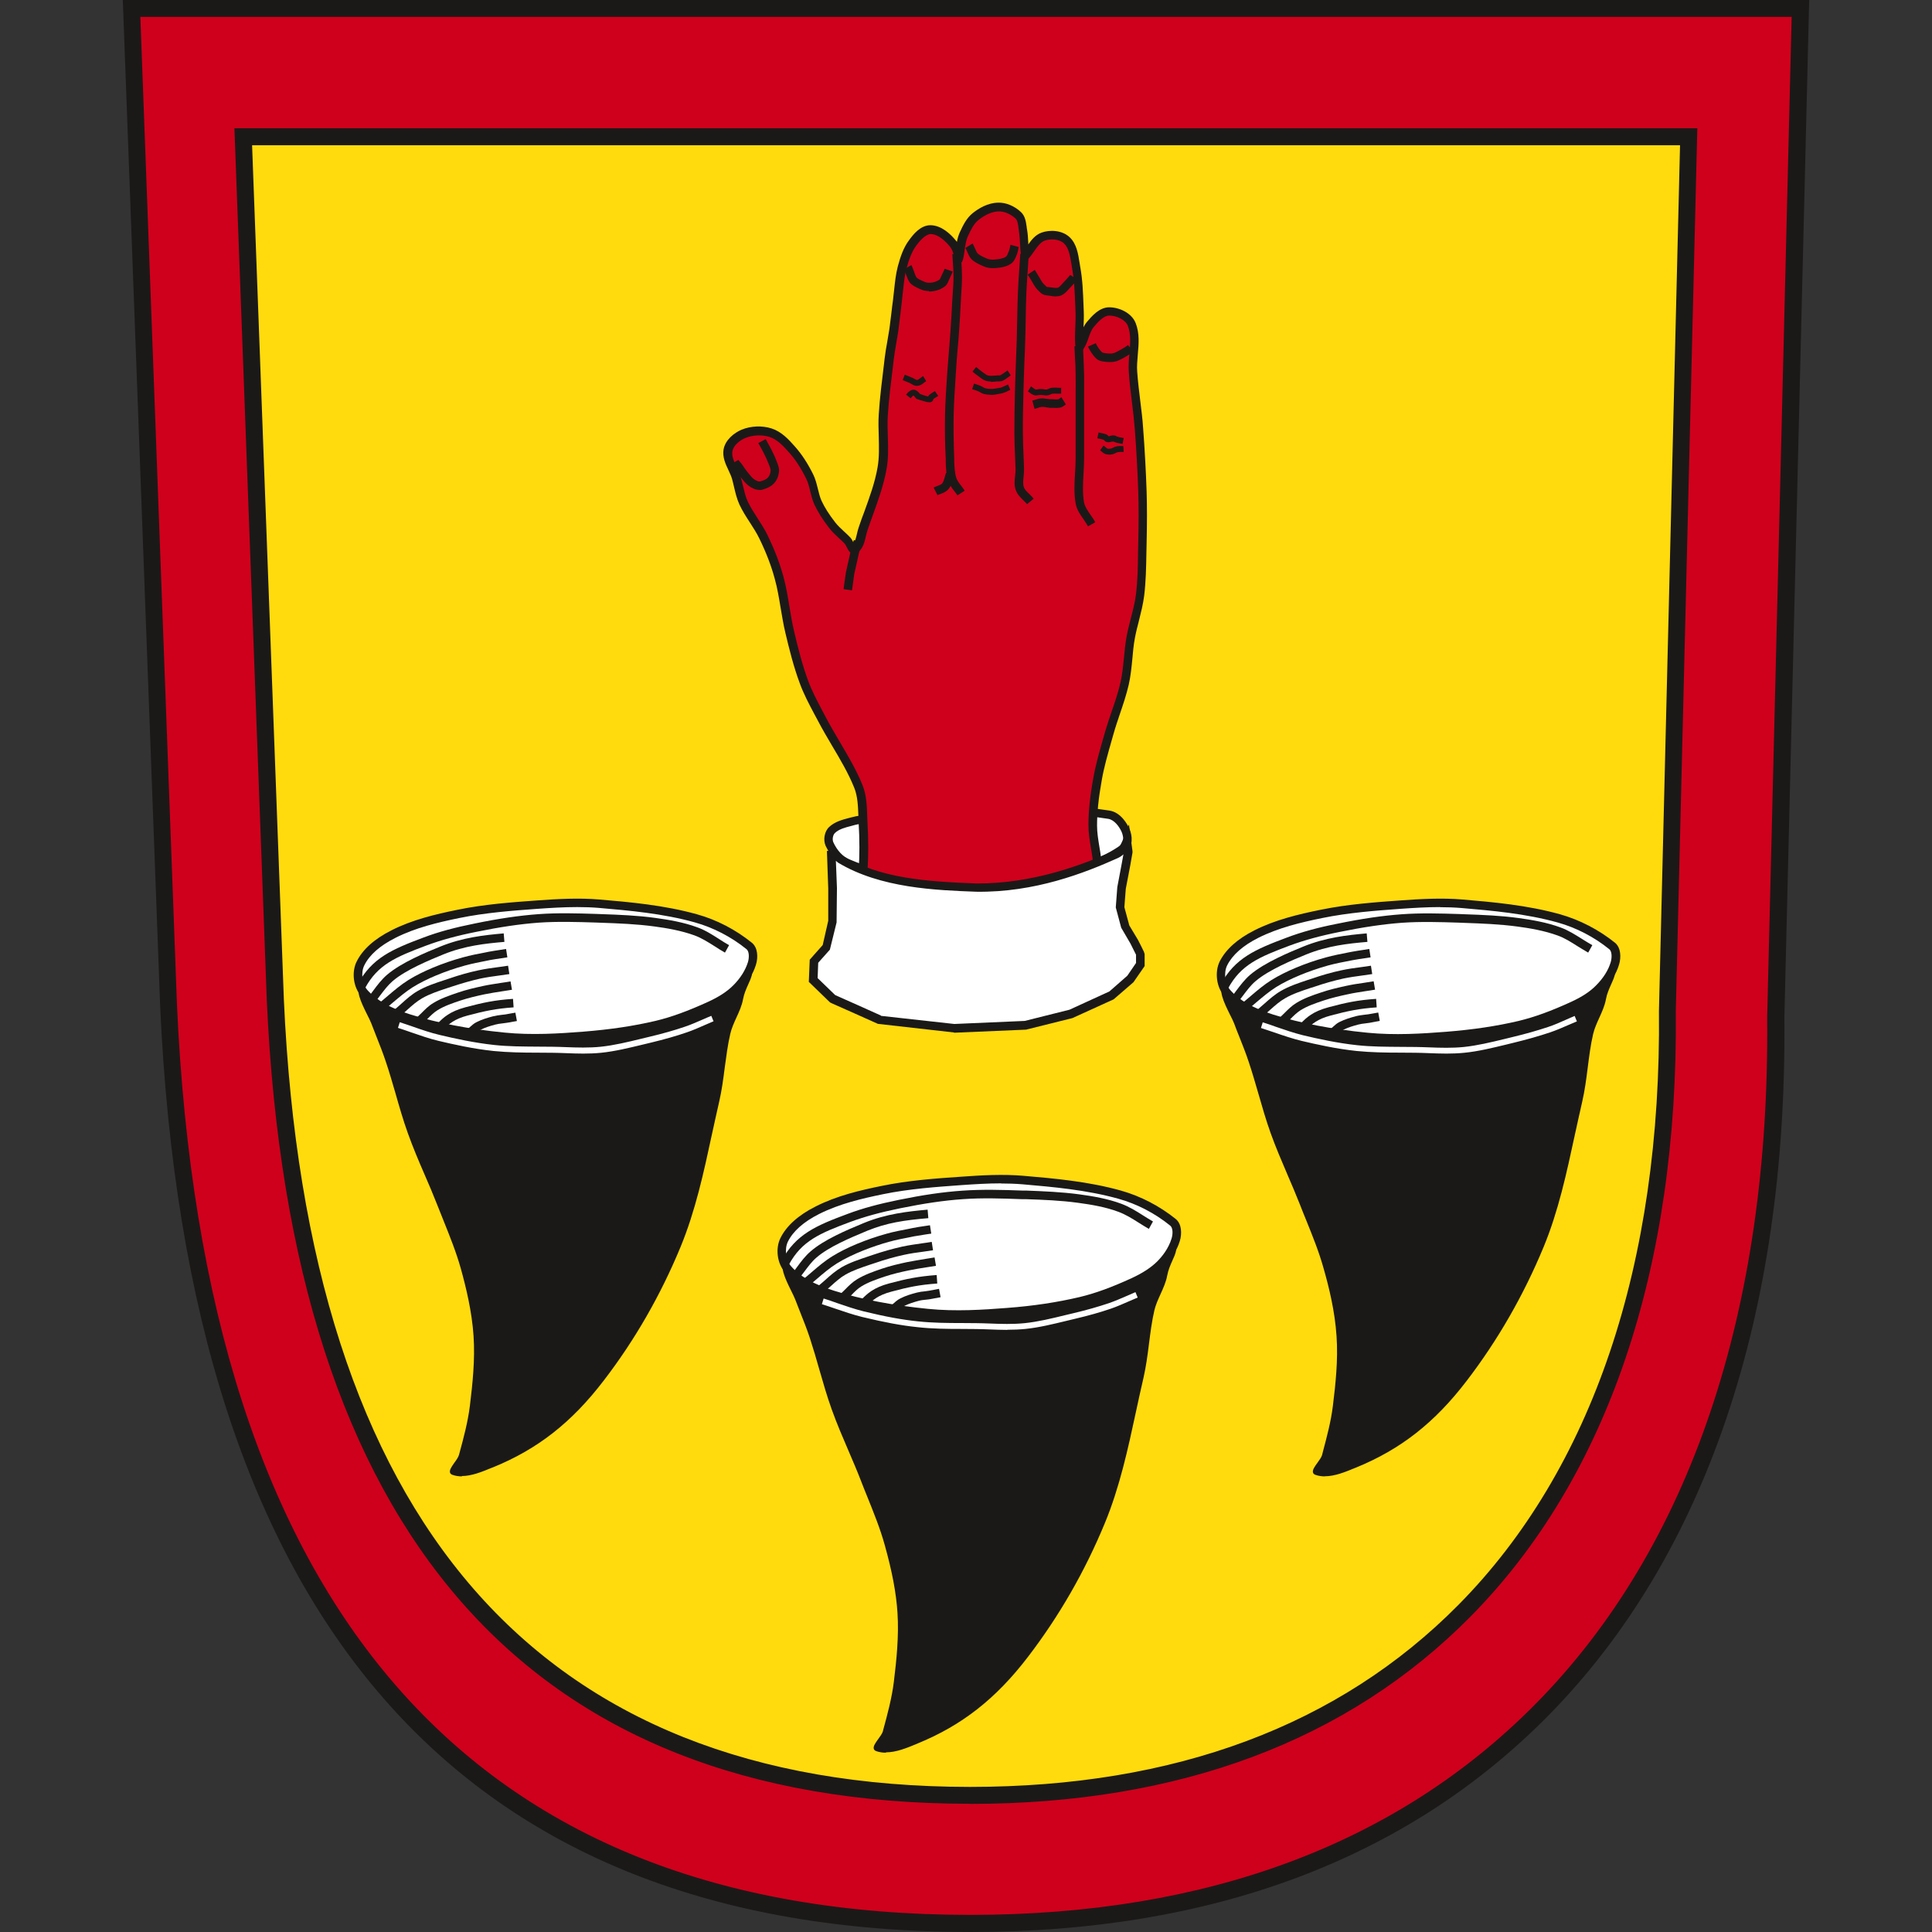 <svg xmlns="http://www.w3.org/2000/svg" version="1.1" xmlns:xlink="http://www.w3.org/1999/xlink" width="118" height="118"><rect width="100%" height="100%" fill="#333333" stroke="none"/><svg viewBox="0 0 118 118" fill="none" xmlns="http://www.w3.org/2000/svg"><g transform="translate(7.5, 0)">
<g id="SvgjsG1146" clip-path="url(#clip0_4108_204)">
<path id="SvgjsPath1145" fill-rule="evenodd" clip-rule="evenodd" d="M5.113 5.771H97.887L96.513 61.857C96.815 92.378 81.036 112.236 51.723 112.222C22.409 112.207 8.608 93.445 7.163 61.165L5.113 5.771Z" fill="#FFDB0D"></path>
<path id="SvgjsPath1144" d="M51.759 112.747H51.73C23.352 112.733 8.184 95.39 6.652 61.201L4.574 5.252H98.419L98.404 5.786L97.031 61.871C97.196 78.407 92.637 91.852 83.856 100.736C75.981 108.705 65.179 112.74 51.759 112.74V112.747ZM5.653 6.29L7.688 61.151C9.191 94.684 24.006 111.688 51.73 111.702H51.759C64.898 111.702 75.448 107.768 83.122 100.001C91.709 91.319 96.161 78.126 95.995 61.857L97.355 6.283H5.653V6.29Z" fill="#E30016"></path>
<path id="SvgjsPath1143" fill-rule="evenodd" clip-rule="evenodd" d="M7.357 8.351H95.643L94.341 61.727C94.629 90.771 79.612 109.663 51.723 109.656C23.833 109.642 10.694 91.787 9.32 61.078L7.357 8.351ZM0.539 0.519H102.468L100.965 62.145C101.295 95.685 83.956 117.495 51.759 117.481C19.554 117.467 4.394 96.86 2.805 61.388L0.539 0.519Z" fill="#CF001B"></path>
<path id="SvgjsPath1142" d="M51.788 118H51.752C20.604 117.986 3.963 98.949 2.28 61.41L0 0H103L102.986 0.533L101.483 62.16C101.662 80.317 96.664 95.08 87.02 104.829C78.376 113.569 66.523 118 51.795 118H51.788ZM1.072 1.038L3.308 61.367C4.962 98.243 21.259 116.948 51.745 116.955H51.781C66.229 116.955 77.829 112.625 86.272 104.087C95.715 94.54 100.612 80.036 100.433 62.138L101.928 1.03H1.072V1.038ZM51.745 110.168H51.716C24.696 110.153 10.255 93.639 8.795 61.093L6.818 7.832H96.168L96.153 8.365L94.852 61.742C95.01 77.485 90.673 90.281 82.309 98.74C74.808 106.328 64.524 110.175 51.745 110.175V110.168ZM7.897 8.87L9.838 61.057C11.269 92.947 25.358 109.123 51.723 109.138H51.752C64.251 109.138 74.283 105.398 81.583 98.013C89.746 89.755 93.982 77.211 93.823 61.734L95.111 8.87H7.897Z" fill="#1B1918"></path>
<path id="SvgjsPath1141" fill-rule="evenodd" clip-rule="evenodd" d="M45.891 49.99C45.481 50.047 45.049 50.033 44.646 50.141C44.186 50.264 43.668 50.357 43.323 50.689C43.115 50.89 43.043 51.287 43.165 51.546C43.388 52.029 43.769 52.511 44.258 52.713C46.869 53.823 49.558 54.039 52.284 54.197C53.83 54.284 58.958 53.455 61.159 51.784C61.446 51.56 61.389 51.02 61.238 50.689C61.044 50.271 60.684 49.824 60.224 49.752C57.397 49.312 54.521 49.154 51.658 49.204C49.724 49.233 47.818 49.73 45.891 49.983V49.99Z" fill="white"></path>
<path id="SvgjsPath1140" d="M52.514 54.465C52.42 54.465 52.334 54.465 52.262 54.465C49.479 54.306 46.768 54.075 44.15 52.959C43.661 52.75 43.215 52.274 42.928 51.662C42.762 51.294 42.855 50.775 43.143 50.509C43.488 50.185 43.956 50.062 44.373 49.954L44.574 49.904C44.855 49.824 45.142 49.803 45.423 49.781C45.567 49.767 45.711 49.76 45.855 49.738C46.502 49.651 47.142 49.536 47.789 49.428C49.048 49.205 50.349 48.981 51.651 48.96C54.693 48.909 57.584 49.097 60.26 49.507C60.971 49.615 61.36 50.365 61.468 50.588C61.684 51.049 61.698 51.698 61.317 52C59.188 53.621 54.362 54.479 52.521 54.479L52.514 54.465ZM45.919 50.242C45.768 50.264 45.61 50.278 45.459 50.285C45.193 50.307 44.948 50.322 44.711 50.386L44.502 50.444C44.129 50.538 43.74 50.639 43.496 50.876C43.366 50.999 43.323 51.273 43.395 51.438C43.625 51.943 43.977 52.317 44.351 52.476C46.89 53.557 49.45 53.78 52.291 53.938C53.83 54.025 58.857 53.204 61 51.575C61.151 51.46 61.123 51.071 61 50.797C60.849 50.466 60.547 50.069 60.188 50.012C57.541 49.601 54.679 49.414 51.665 49.471C50.4 49.493 49.127 49.716 47.89 49.932C47.235 50.048 46.588 50.163 45.934 50.249L45.919 50.242Z" fill="#1B1918"></path>
<path id="SvgjsPath1139" fill-rule="evenodd" clip-rule="evenodd" d="M45.2 53.175C45.265 52.188 45.258 51.193 45.2 50.206C45.164 49.471 45.186 48.708 44.912 48.03C44.33 46.575 43.395 45.285 42.669 43.894C42.28 43.16 41.87 42.425 41.583 41.646C41.216 40.652 40.957 39.629 40.712 38.599C40.453 37.496 40.36 36.358 40.058 35.263C39.828 34.412 39.497 33.591 39.116 32.798C38.77 32.063 38.224 31.437 37.886 30.694C37.67 30.212 37.605 29.678 37.455 29.174C37.289 28.619 36.85 28.079 36.944 27.503C37.016 27.049 37.462 26.667 37.886 26.487C38.404 26.27 39.022 26.242 39.554 26.415C40.079 26.58 40.489 27.02 40.856 27.43C41.295 27.928 41.654 28.497 41.942 29.095C42.187 29.599 42.215 30.183 42.446 30.687C42.676 31.177 42.985 31.638 43.316 32.063C43.589 32.416 43.956 32.683 44.258 33.007C44.416 33.173 44.517 33.656 44.689 33.512C45.042 33.238 45.056 32.705 45.193 32.28C45.61 31.055 46.128 29.851 46.351 28.583C46.538 27.51 46.351 26.407 46.422 25.319C46.495 24.181 46.645 23.043 46.782 21.911C46.861 21.306 46.983 20.701 47.07 20.096C47.149 19.519 47.206 18.936 47.285 18.352C47.379 17.675 47.401 16.983 47.573 16.32C47.717 15.787 47.89 15.239 48.228 14.8C48.501 14.439 48.868 13.993 49.314 14C49.853 14.014 50.349 14.447 50.687 14.872C50.903 15.138 51.011 15.499 50.975 15.888C51.14 15.513 51.104 14.8 51.334 14.288C51.514 13.892 51.716 13.467 52.054 13.2C52.442 12.89 52.931 12.638 53.427 12.624C53.873 12.609 54.341 12.825 54.657 13.135C54.894 13.359 54.887 13.755 54.945 14.072C55.031 14.576 54.995 15.124 55.089 15.592C55.455 15.203 55.678 14.62 56.175 14.432C56.635 14.267 57.268 14.317 57.62 14.648C58.052 15.045 58.095 15.736 58.195 16.313C58.361 17.199 58.375 18.1 58.411 18.993C58.447 19.721 58.318 20.607 58.411 21.169C58.699 20.766 58.742 20.182 59.066 19.793C59.368 19.433 59.756 18.993 60.224 18.993C60.756 18.993 61.403 19.296 61.597 19.793C61.95 20.694 61.597 21.724 61.669 22.689C61.748 23.828 61.942 24.959 62.029 26.098C62.129 27.402 62.201 28.706 62.244 30.01C62.273 31.026 62.266 32.042 62.244 33.058C62.216 34.146 62.237 35.241 62.1 36.322C61.993 37.208 61.676 38.058 61.525 38.93C61.367 39.845 61.367 40.782 61.166 41.682C60.935 42.72 60.518 43.7 60.224 44.723C59.957 45.66 59.67 46.596 59.504 47.555C59.339 48.491 59.217 49.435 59.217 50.379C59.217 51.258 59.49 52.116 59.504 52.987C59.519 53.694 59.361 54.392 59.289 55.091C59.289 55.091 57.261 55.819 56.757 55.891C56.254 55.963 53.212 56.035 53.212 56.035C53.212 56.035 53.859 56.619 50.824 55.963C47.782 55.315 46.264 55.163 46.264 55.163C45.804 54.947 45.128 54.954 44.891 54.508C44.668 54.097 45.15 53.6 45.178 53.132L45.2 53.175Z" fill="#CF001B"></path>
<path id="SvgjsPath1138" d="M52.895 56.568C52.507 56.568 51.867 56.481 50.795 56.251C47.811 55.61 46.279 55.458 46.264 55.458L46.178 55.437C46.049 55.372 45.883 55.336 45.718 55.285C45.337 55.185 44.898 55.069 44.682 54.673C44.488 54.313 44.646 53.953 44.783 53.628C44.855 53.455 44.927 53.297 44.941 53.153C45.006 52.259 45.006 51.294 44.941 50.213L44.927 49.824C44.905 49.24 44.884 48.635 44.675 48.116C44.316 47.223 43.812 46.373 43.323 45.551C43.028 45.047 42.719 44.528 42.446 44.002L42.23 43.599C41.913 43.001 41.583 42.381 41.345 41.725C40.964 40.702 40.705 39.643 40.468 38.649C40.346 38.144 40.267 37.633 40.18 37.136C40.08 36.538 39.979 35.911 39.813 35.327C39.605 34.556 39.303 33.764 38.886 32.906C38.72 32.56 38.512 32.243 38.296 31.904C38.066 31.552 37.836 31.191 37.656 30.802C37.505 30.463 37.419 30.11 37.34 29.772C37.296 29.592 37.26 29.419 37.21 29.246C37.16 29.08 37.081 28.907 36.994 28.72C36.807 28.323 36.62 27.92 36.692 27.459C36.793 26.861 37.347 26.436 37.785 26.248C38.354 26.011 39.044 25.982 39.627 26.169C40.209 26.357 40.648 26.81 41.043 27.264C41.468 27.74 41.834 28.302 42.172 28.986C42.309 29.267 42.381 29.57 42.453 29.858C42.518 30.118 42.575 30.363 42.676 30.586C42.87 31.004 43.136 31.422 43.517 31.912C43.668 32.106 43.855 32.279 44.049 32.459C44.186 32.582 44.316 32.704 44.438 32.834C44.517 32.92 44.574 33.036 44.632 33.151C44.632 33.158 44.639 33.173 44.646 33.18C44.74 33.029 44.79 32.82 44.84 32.603C44.869 32.467 44.905 32.337 44.948 32.207C45.056 31.883 45.171 31.559 45.294 31.242C45.61 30.37 45.941 29.462 46.099 28.547C46.207 27.934 46.185 27.315 46.171 26.659C46.157 26.22 46.142 25.759 46.171 25.312C46.236 24.274 46.372 23.222 46.495 22.206L46.531 21.889C46.574 21.543 46.631 21.19 46.696 20.845C46.739 20.585 46.782 20.326 46.825 20.066C46.869 19.735 46.912 19.403 46.948 19.079C46.977 18.827 47.005 18.582 47.041 18.33C47.07 18.114 47.092 17.905 47.113 17.689C47.163 17.22 47.214 16.738 47.336 16.269C47.487 15.714 47.667 15.138 48.034 14.655C48.271 14.331 48.71 13.755 49.335 13.755C50.004 13.769 50.558 14.288 50.903 14.72C50.917 14.735 50.932 14.756 50.946 14.771C50.982 14.569 51.04 14.374 51.119 14.194C51.328 13.74 51.543 13.308 51.917 13.012C52.27 12.731 52.823 12.393 53.449 12.378C53.931 12.357 54.477 12.587 54.866 12.962C55.117 13.207 55.161 13.546 55.204 13.848C55.211 13.913 55.218 13.978 55.233 14.043C55.276 14.302 55.29 14.576 55.304 14.835C55.304 14.864 55.304 14.9 55.304 14.929C55.506 14.641 55.743 14.345 56.11 14.209C56.621 14.021 57.368 14.057 57.822 14.482C58.253 14.879 58.347 15.491 58.433 16.031L58.476 16.298C58.62 17.076 58.649 17.869 58.677 18.633L58.692 19.014C58.706 19.324 58.692 19.663 58.677 19.987C58.735 19.872 58.8 19.764 58.886 19.663C59.166 19.331 59.634 18.769 60.245 18.769C60.856 18.769 61.619 19.108 61.863 19.735C62.108 20.355 62.05 21.017 61.993 21.651C61.964 22.019 61.928 22.372 61.957 22.711C62 23.302 62.072 23.907 62.144 24.49C62.209 25.031 62.281 25.571 62.316 26.119C62.417 27.445 62.489 28.763 62.532 30.046C62.561 30.939 62.561 31.912 62.532 33.108L62.518 33.785C62.503 34.642 62.489 35.522 62.381 36.393C62.316 36.905 62.187 37.409 62.065 37.899C61.971 38.267 61.87 38.649 61.806 39.023C61.734 39.412 61.698 39.823 61.662 40.219C61.612 40.738 61.561 41.271 61.446 41.79C61.302 42.417 61.094 43.037 60.892 43.627C60.756 44.031 60.619 44.434 60.504 44.845L60.375 45.299C60.159 46.063 59.929 46.855 59.792 47.648C59.598 48.729 59.504 49.608 59.504 50.429C59.504 50.854 59.576 51.279 59.648 51.726C59.72 52.151 59.792 52.591 59.799 53.037C59.806 53.52 59.742 54.003 59.67 54.464C59.634 54.702 59.605 54.932 59.576 55.17L59.562 55.336L59.411 55.394C59.202 55.466 57.347 56.129 56.829 56.208C56.398 56.265 54.298 56.33 53.528 56.345C53.463 56.474 53.348 56.582 52.902 56.582L52.895 56.568ZM46.358 54.947C46.631 54.976 48.127 55.149 50.903 55.747C51.996 55.984 52.557 56.042 52.845 56.049L52.615 55.826L53.233 55.812C54.283 55.79 56.362 55.725 56.75 55.667C57.11 55.617 58.433 55.163 59.08 54.932C59.102 54.745 59.13 54.558 59.152 54.37C59.217 53.902 59.282 53.47 59.274 53.023C59.274 52.612 59.202 52.216 59.13 51.791C59.059 51.344 58.98 50.883 58.98 50.407C58.98 49.557 59.073 48.642 59.274 47.533C59.418 46.718 59.648 45.911 59.871 45.133L60.001 44.679C60.123 44.261 60.26 43.851 60.403 43.44C60.605 42.856 60.806 42.258 60.943 41.653C61.051 41.163 61.101 40.645 61.151 40.147C61.187 39.744 61.23 39.326 61.302 38.915C61.374 38.519 61.475 38.13 61.569 37.755C61.698 37.265 61.82 36.797 61.878 36.321C61.986 35.478 62 34.606 62.007 33.771L62.022 33.086C62.05 31.904 62.05 30.939 62.022 30.053C61.978 28.777 61.907 27.466 61.806 26.148C61.763 25.614 61.698 25.074 61.633 24.541C61.561 23.95 61.482 23.337 61.446 22.732C61.417 22.35 61.446 21.968 61.482 21.594C61.532 20.989 61.583 20.419 61.389 19.908C61.238 19.519 60.684 19.274 60.252 19.274C59.914 19.274 59.576 19.641 59.296 19.98C59.152 20.153 59.073 20.383 58.987 20.628C58.9 20.873 58.814 21.118 58.656 21.342L58.296 21.853L58.196 21.241C58.138 20.895 58.16 20.455 58.174 19.987C58.188 19.663 58.203 19.331 58.188 19.029L58.174 18.647C58.145 17.898 58.116 17.119 57.98 16.384L57.937 16.111C57.858 15.635 57.778 15.138 57.484 14.864C57.196 14.59 56.657 14.569 56.304 14.698C56.052 14.792 55.865 15.059 55.671 15.332C55.556 15.491 55.448 15.657 55.319 15.794L54.974 16.168L54.88 15.671C54.83 15.419 54.815 15.138 54.801 14.871C54.787 14.626 54.772 14.374 54.736 14.144C54.722 14.072 54.715 13.999 54.708 13.928C54.679 13.697 54.65 13.466 54.528 13.351C54.233 13.07 53.823 12.897 53.485 12.912C53.111 12.919 52.672 13.106 52.262 13.438C51.975 13.661 51.795 14.036 51.615 14.432C51.5 14.677 51.457 14.987 51.414 15.289C51.378 15.563 51.342 15.822 51.248 16.024L50.752 15.895C50.781 15.585 50.695 15.282 50.522 15.066C50.292 14.785 49.839 14.302 49.343 14.295C49.005 14.309 48.638 14.756 48.472 14.987C48.163 15.397 47.998 15.916 47.861 16.421C47.746 16.853 47.703 17.292 47.653 17.761C47.631 17.977 47.609 18.2 47.581 18.416C47.552 18.661 47.523 18.906 47.494 19.159C47.451 19.49 47.415 19.829 47.372 20.16C47.336 20.427 47.286 20.686 47.242 20.953C47.185 21.291 47.127 21.63 47.084 21.968L47.048 22.285C46.926 23.294 46.789 24.339 46.725 25.362C46.696 25.787 46.71 26.234 46.725 26.666C46.746 27.322 46.768 27.992 46.646 28.655C46.473 29.613 46.142 30.543 45.819 31.436C45.703 31.753 45.588 32.07 45.481 32.395C45.445 32.502 45.416 32.618 45.387 32.74C45.308 33.093 45.215 33.497 44.884 33.749C44.797 33.814 44.69 33.843 44.589 33.821C44.395 33.778 44.301 33.59 44.208 33.403C44.172 33.338 44.129 33.245 44.1 33.216C43.985 33.093 43.862 32.978 43.733 32.863C43.532 32.675 43.323 32.481 43.143 32.25C42.74 31.724 42.453 31.27 42.244 30.824C42.122 30.557 42.05 30.269 41.985 30.002C41.921 29.729 41.856 29.469 41.741 29.239C41.424 28.597 41.086 28.071 40.691 27.632C40.339 27.235 39.957 26.832 39.504 26.688C39.03 26.537 38.476 26.565 38.016 26.753C37.678 26.897 37.289 27.207 37.232 27.567C37.181 27.87 37.332 28.187 37.491 28.525C37.577 28.72 37.67 28.914 37.735 29.123C37.793 29.311 37.836 29.491 37.879 29.678C37.958 30.009 38.03 30.319 38.159 30.608C38.325 30.968 38.541 31.299 38.764 31.645C38.979 31.984 39.209 32.33 39.389 32.704C39.813 33.59 40.13 34.412 40.346 35.212C40.518 35.824 40.619 36.465 40.72 37.078C40.799 37.568 40.885 38.072 41 38.555C41.23 39.535 41.489 40.572 41.856 41.574C42.086 42.194 42.403 42.799 42.712 43.382L42.928 43.793C43.194 44.305 43.503 44.816 43.791 45.313C44.287 46.157 44.804 47.021 45.178 47.951C45.423 48.556 45.445 49.204 45.466 49.831L45.481 50.206C45.545 51.308 45.545 52.288 45.481 53.21C45.466 53.441 45.373 53.65 45.286 53.859C45.164 54.14 45.092 54.32 45.164 54.45C45.272 54.651 45.567 54.731 45.876 54.81C46.049 54.853 46.221 54.904 46.387 54.976L46.358 54.947Z" fill="#1B1918"></path>
<path id="SvgjsPath1137" d="M44.538 36.055L44.02 35.983L44.164 34.967L44.459 33.648L44.646 32.985L45.142 33.122L44.963 33.771L44.675 35.06L44.538 36.055Z" fill="#1B1918"></path>
<path id="SvgjsPath1136" d="M50.989 30.269C50.932 30.183 50.867 30.104 50.803 30.017C50.651 29.823 50.5 29.628 50.414 29.376C50.292 29.001 50.278 28.619 50.263 28.252V28.036C50.213 27.121 50.206 26.213 50.22 25.348C50.234 24.555 50.292 23.748 50.342 22.97L50.371 22.552C50.4 22.127 50.436 21.702 50.472 21.277C50.5 20.931 50.529 20.578 50.551 20.232C50.594 19.62 50.63 19.008 50.659 18.395L50.687 17.984C50.709 17.617 50.738 17.257 50.738 16.889C50.738 16.579 50.716 16.277 50.695 15.974C50.687 15.823 50.673 15.679 50.666 15.527L51.184 15.498C51.191 15.643 51.205 15.787 51.212 15.931C51.234 16.248 51.255 16.565 51.255 16.882C51.255 17.257 51.234 17.631 51.205 18.006L51.184 18.409C51.155 19.029 51.119 19.642 51.076 20.254C51.054 20.607 51.025 20.953 50.989 21.306C50.953 21.724 50.917 22.149 50.896 22.567L50.867 22.985C50.817 23.756 50.767 24.555 50.745 25.341C50.73 26.198 50.745 27.092 50.781 28V28.216C50.803 28.562 50.81 28.893 50.91 29.196C50.968 29.361 51.083 29.513 51.212 29.678C51.284 29.772 51.356 29.866 51.421 29.967L50.989 30.248V30.269Z" fill="#1B1918"></path>
<path id="SvgjsPath1135" d="M55.233 30.795C55.168 30.716 55.089 30.644 55.01 30.565C54.83 30.392 54.628 30.19 54.535 29.916C54.434 29.628 54.47 29.333 54.499 29.066C54.513 28.936 54.528 28.814 54.528 28.684C54.52 28.374 54.506 28.064 54.492 27.747C54.477 27.322 54.456 26.897 54.456 26.472C54.456 25.6 54.47 24.728 54.492 23.864C54.506 23.28 54.528 22.697 54.549 22.113C54.564 21.659 54.585 21.205 54.6 20.751C54.614 20.326 54.621 19.908 54.628 19.483C54.636 18.928 54.65 18.373 54.672 17.819C54.693 17.307 54.729 16.796 54.765 16.284L54.815 15.498L55.333 15.527L55.283 16.32C55.247 16.824 55.211 17.336 55.189 17.84C55.168 18.388 55.153 18.943 55.146 19.49C55.139 19.915 55.132 20.34 55.117 20.766C55.103 21.22 55.089 21.673 55.067 22.127C55.045 22.711 55.024 23.287 55.01 23.871C54.988 24.736 54.966 25.6 54.974 26.465C54.974 26.883 54.995 27.301 55.01 27.719C55.024 28.036 55.038 28.346 55.045 28.663C55.045 28.807 55.031 28.958 55.017 29.109C54.995 29.34 54.966 29.556 55.031 29.743C55.081 29.902 55.225 30.039 55.376 30.183C55.47 30.269 55.556 30.363 55.635 30.457L55.233 30.788V30.795Z" fill="#1B1918"></path>
<path id="SvgjsPath1134" d="M58.943 32.128C58.864 31.991 58.771 31.861 58.684 31.724C58.476 31.429 58.26 31.126 58.196 30.744C58.088 30.125 58.123 29.498 58.16 28.9C58.174 28.605 58.196 28.309 58.196 28.021V24.08C58.196 23.676 58.203 23.28 58.196 22.884C58.196 22.509 58.174 22.134 58.152 21.759L58.123 21.147L58.641 21.125L58.67 21.738C58.684 22.113 58.706 22.494 58.713 22.876C58.72 23.28 58.713 23.683 58.713 24.094V28.035C58.713 28.338 58.692 28.64 58.677 28.943C58.641 29.541 58.613 30.11 58.706 30.672C58.756 30.939 58.929 31.191 59.109 31.451C59.209 31.595 59.317 31.746 59.397 31.897L58.943 32.15V32.128Z" fill="#1B1918"></path>
<path id="SvgjsPath1133" d="M49.235 17.775C49.055 17.775 48.897 17.746 48.76 17.681L48.688 17.653C48.48 17.559 48.192 17.429 48.055 17.242C47.969 17.119 47.897 16.932 47.825 16.73C47.782 16.615 47.746 16.507 47.71 16.442L48.163 16.19C48.206 16.269 48.264 16.406 48.314 16.557C48.357 16.687 48.429 16.882 48.472 16.939C48.537 17.026 48.782 17.134 48.904 17.184L48.983 17.22C49.091 17.271 49.249 17.285 49.436 17.256C49.601 17.227 49.767 17.163 49.889 17.069C49.911 17.055 49.939 16.975 49.961 16.932L50.054 16.73C50.105 16.622 50.169 16.493 50.198 16.413L50.687 16.586C50.651 16.687 50.58 16.831 50.522 16.961L50.464 17.083C50.4 17.242 50.342 17.4 50.198 17.501C50.004 17.645 49.767 17.746 49.515 17.782C49.422 17.797 49.335 17.804 49.249 17.804L49.235 17.775Z" fill="#1B1918"></path>
<path id="SvgjsPath1132" d="M53.147 16.378C52.938 16.378 52.744 16.341 52.579 16.269C52.191 16.104 51.946 15.96 51.816 15.808C51.701 15.686 51.637 15.513 51.572 15.369C51.536 15.29 51.507 15.21 51.464 15.145L51.903 14.872C51.953 14.958 51.996 15.059 52.047 15.167C52.097 15.282 52.147 15.405 52.205 15.47C52.241 15.513 52.363 15.621 52.78 15.794C52.917 15.851 53.089 15.873 53.276 15.851C53.499 15.83 53.758 15.801 53.938 15.679C53.996 15.643 54.046 15.527 54.082 15.419L54.125 15.325C54.147 15.268 54.161 15.196 54.183 15.117C54.197 15.059 54.204 15.001 54.218 14.951L54.722 15.088C54.708 15.131 54.7 15.174 54.693 15.225C54.672 15.325 54.65 15.434 54.607 15.542L54.571 15.628C54.506 15.794 54.42 16.003 54.218 16.125C53.938 16.305 53.607 16.349 53.327 16.37C53.269 16.37 53.205 16.378 53.147 16.378Z" fill="#1B1918"></path>
<path id="SvgjsPath1131" d="M56.995 18.107C56.88 18.107 56.764 18.092 56.664 18.07L56.513 18.049C56.383 18.035 56.203 18.02 56.067 17.89C55.923 17.753 55.779 17.624 55.657 17.415L55.599 17.314C55.499 17.141 55.355 16.896 55.269 16.774L55.7 16.485C55.786 16.615 55.937 16.874 56.045 17.055L56.103 17.155C56.182 17.285 56.275 17.379 56.419 17.516C56.434 17.53 56.52 17.537 56.57 17.537L56.75 17.559C56.88 17.581 57.002 17.595 57.095 17.573C57.124 17.573 57.182 17.544 57.275 17.444L57.397 17.314C57.527 17.177 57.8 16.882 57.865 16.788L58.296 17.069C58.217 17.192 58.009 17.415 57.771 17.667L57.656 17.79C57.512 17.948 57.361 18.042 57.21 18.078C57.138 18.092 57.074 18.099 57.002 18.099L56.995 18.107Z" fill="#1B1918"></path>
<path id="SvgjsPath1130" d="M60.31 22.113C60.245 22.113 60.181 22.113 60.116 22.106C59.922 22.091 59.634 22.07 59.461 21.904C59.245 21.709 59.051 21.392 58.951 21.169L59.425 20.96C59.512 21.162 59.677 21.399 59.814 21.522C59.871 21.565 60.08 21.58 60.152 21.587C60.331 21.601 60.439 21.601 60.569 21.551C60.741 21.486 61.252 21.198 61.389 21.075L61.734 21.464C61.54 21.637 60.979 21.954 60.749 22.041C60.59 22.098 60.447 22.113 60.31 22.113Z" fill="#1B1918"></path>
<path id="SvgjsPath1129" d="M61.058 27.113L60.95 27.092C60.849 27.077 60.749 27.056 60.648 27.027C60.605 27.013 60.562 26.991 60.533 26.977C60.483 26.962 60.439 26.977 60.396 26.977C60.324 26.998 60.231 27.02 60.123 27.005C60.022 26.991 59.958 26.919 59.929 26.876C59.85 26.832 59.756 26.818 59.663 26.796C59.612 26.789 59.562 26.782 59.519 26.768L59.598 26.415C59.641 26.422 59.684 26.429 59.727 26.443C59.835 26.465 59.95 26.487 60.065 26.53C60.137 26.559 60.18 26.609 60.209 26.645C60.238 26.645 60.267 26.631 60.303 26.623C60.367 26.609 60.439 26.58 60.526 26.595C60.605 26.595 60.669 26.631 60.713 26.66C60.835 26.703 60.921 26.717 61.015 26.732L61.13 26.753L61.065 27.106L61.058 27.113Z" fill="#1B1918"></path>
<path id="SvgjsPath1128" d="M60.216 27.762C60.152 27.762 60.087 27.755 60.022 27.733C59.914 27.697 59.835 27.625 59.77 27.567C59.742 27.546 59.72 27.524 59.691 27.503L59.9 27.214C59.9 27.214 59.972 27.272 60.008 27.301C60.058 27.344 60.101 27.387 60.145 27.402C60.202 27.423 60.288 27.402 60.36 27.395C60.396 27.387 60.439 27.366 60.483 27.344C60.54 27.315 60.612 27.279 60.691 27.265C60.785 27.243 60.885 27.243 60.986 27.243C61.029 27.243 61.065 27.243 61.108 27.243L61.13 27.603C61.087 27.603 61.036 27.603 60.993 27.603C60.914 27.603 60.842 27.603 60.763 27.618C60.727 27.625 60.684 27.647 60.641 27.668C60.583 27.697 60.511 27.733 60.432 27.747C60.367 27.762 60.295 27.769 60.216 27.769V27.762Z" fill="#1B1918"></path>
<path id="SvgjsPath1127" d="M55.786 24.152C55.75 24.152 55.715 24.152 55.671 24.138C55.556 24.109 55.463 24.037 55.384 23.979C55.355 23.957 55.319 23.929 55.283 23.907L55.47 23.597C55.513 23.626 55.556 23.655 55.599 23.691C55.657 23.734 55.715 23.777 55.758 23.792C55.786 23.792 55.83 23.792 55.88 23.777C56.002 23.756 56.124 23.756 56.247 23.777C56.319 23.785 56.383 23.799 56.448 23.785C56.47 23.785 56.506 23.763 56.541 23.748C56.599 23.72 56.671 23.691 56.75 23.684C56.88 23.669 57.016 23.669 57.138 23.684C57.196 23.684 57.254 23.684 57.311 23.684V24.044C57.246 24.044 57.182 24.044 57.124 24.044C57.016 24.044 56.901 24.037 56.786 24.044C56.757 24.044 56.721 24.066 56.685 24.08C56.628 24.109 56.556 24.138 56.477 24.145C56.376 24.159 56.283 24.145 56.196 24.13C56.11 24.123 56.024 24.116 55.937 24.13C55.887 24.138 55.83 24.152 55.772 24.152H55.786Z" fill="#1B1918"></path>
<path id="SvgjsPath1126" d="M55.685 24.966L55.549 24.469C55.599 24.454 55.642 24.44 55.693 24.425C55.808 24.39 55.944 24.339 56.088 24.332C56.225 24.325 56.347 24.346 56.455 24.361C56.52 24.368 56.577 24.382 56.642 24.382H56.771C56.908 24.397 57.038 24.404 57.153 24.382C57.16 24.382 57.196 24.353 57.224 24.332C57.261 24.303 57.289 24.281 57.325 24.26L57.599 24.699C57.599 24.699 57.555 24.728 57.541 24.742C57.476 24.793 57.383 24.865 57.253 24.894C57.074 24.923 56.908 24.915 56.743 24.908H56.62C56.534 24.894 56.455 24.887 56.376 24.872C56.29 24.858 56.203 24.843 56.131 24.851C56.052 24.851 55.959 24.887 55.858 24.923C55.8 24.944 55.75 24.959 55.693 24.973L55.685 24.966Z" fill="#1B1918"></path>
<path id="SvgjsPath1125" d="M53.025 23.302C52.938 23.302 52.852 23.295 52.766 23.273C52.608 23.237 52.478 23.143 52.363 23.057C52.334 23.035 52.298 23.006 52.27 22.985C52.183 22.927 52.097 22.855 52.011 22.79L51.895 22.697L52.118 22.416L52.241 22.516C52.313 22.581 52.392 22.639 52.471 22.697C52.507 22.725 52.543 22.747 52.579 22.776C52.672 22.848 52.758 22.913 52.852 22.934C52.974 22.963 53.104 22.956 53.24 22.942C53.305 22.942 53.37 22.934 53.434 22.927H53.492C53.492 22.927 53.578 22.927 53.593 22.92C53.686 22.877 53.78 22.805 53.873 22.74C53.931 22.697 53.981 22.66 54.039 22.625L54.233 22.927C54.182 22.963 54.132 22.999 54.082 23.035C53.974 23.114 53.873 23.194 53.744 23.251C53.65 23.295 53.564 23.295 53.485 23.295H53.442C53.384 23.295 53.327 23.295 53.269 23.309C53.19 23.309 53.111 23.323 53.032 23.323L53.025 23.302Z" fill="#1B1918"></path>
<path id="SvgjsPath1124" d="M53.097 24.116C52.91 24.116 52.737 24.095 52.586 24.058C52.5 24.037 52.428 23.994 52.363 23.958C52.327 23.936 52.291 23.914 52.255 23.9C52.176 23.864 52.097 23.842 52.018 23.814L51.874 23.77L51.989 23.432L52.126 23.475C52.219 23.504 52.306 23.532 52.392 23.569C52.442 23.59 52.492 23.619 52.543 23.648C52.593 23.677 52.636 23.705 52.679 23.713C52.852 23.756 53.089 23.777 53.32 23.727L53.492 23.698C53.55 23.691 53.607 23.684 53.665 23.662C53.744 23.633 53.823 23.597 53.895 23.561C53.952 23.532 54.01 23.511 54.068 23.482L54.204 23.814C54.154 23.835 54.096 23.857 54.046 23.886C53.96 23.929 53.866 23.972 53.773 24.001C53.694 24.03 53.614 24.037 53.535 24.051L53.384 24.08C53.284 24.102 53.19 24.116 53.089 24.116H53.097Z" fill="#1B1918"></path>
<path id="SvgjsPath1123" d="M48.494 23.568C48.364 23.568 48.257 23.503 48.17 23.453C48.134 23.431 48.105 23.41 48.07 23.395L47.631 23.215L47.76 22.884L48.206 23.064C48.257 23.085 48.307 23.114 48.357 23.143C48.415 23.179 48.48 23.208 48.508 23.208C48.573 23.201 48.645 23.143 48.724 23.085C48.774 23.042 48.825 23.006 48.882 22.97L49.069 23.28C49.026 23.302 48.99 23.338 48.947 23.366C48.839 23.453 48.717 23.547 48.551 23.561C48.537 23.561 48.523 23.561 48.501 23.561L48.494 23.568Z" fill="#1B1918"></path>
<path id="SvgjsPath1122" d="M49.227 24.563C49.12 24.563 49.026 24.534 48.932 24.505C48.904 24.498 48.875 24.483 48.839 24.476C48.753 24.455 48.674 24.426 48.587 24.397L48.458 24.354L48.422 24.303C48.379 24.238 48.307 24.159 48.278 24.152C48.278 24.166 48.177 24.246 48.12 24.325L47.839 24.102C47.94 23.972 48.149 23.763 48.35 23.806C48.501 23.835 48.63 23.979 48.695 24.066H48.717C48.789 24.102 48.861 24.123 48.932 24.145C48.976 24.159 49.012 24.166 49.048 24.181C49.098 24.195 49.148 24.21 49.191 24.217C49.206 24.174 49.227 24.137 49.27 24.109C49.342 24.044 49.422 24.001 49.501 23.95C49.537 23.929 49.565 23.907 49.601 23.885L49.803 24.181C49.767 24.21 49.724 24.231 49.688 24.253C49.623 24.289 49.565 24.325 49.508 24.375C49.501 24.426 49.45 24.555 49.306 24.57C49.278 24.57 49.256 24.57 49.235 24.57L49.227 24.563Z" fill="#1B1918"></path>
<path id="SvgjsPath1121" d="M49.76 30.241L49.522 29.779C49.594 29.743 49.68 29.707 49.76 29.679C49.875 29.635 49.983 29.592 50.04 29.535C50.119 29.441 50.155 29.304 50.198 29.153C50.227 29.059 50.249 28.965 50.285 28.872L50.766 29.059C50.738 29.131 50.716 29.21 50.694 29.29C50.644 29.477 50.587 29.686 50.436 29.866C50.299 30.032 50.112 30.104 49.947 30.169C49.882 30.19 49.824 30.212 49.767 30.241H49.76Z" fill="#1B1918"></path>
<path id="SvgjsPath1120" d="M38.886 29.923C38.72 29.923 38.584 29.873 38.497 29.83C38.31 29.75 38.138 29.613 37.994 29.455C37.749 29.167 37.555 28.907 37.419 28.691C37.39 28.648 37.354 28.605 37.311 28.561C37.253 28.489 37.188 28.425 37.145 28.345L37.598 28.093C37.598 28.093 37.663 28.18 37.706 28.223C37.771 28.295 37.828 28.367 37.864 28.425C37.98 28.612 38.159 28.85 38.389 29.116C38.483 29.224 38.591 29.304 38.713 29.361C38.799 29.404 38.879 29.412 38.929 29.404C39.152 29.347 39.31 29.268 39.404 29.167C39.497 29.066 39.554 28.915 39.569 28.749C39.569 28.655 39.526 28.533 39.475 28.403L39.425 28.28C39.353 28.086 39.26 27.899 39.166 27.711L39.123 27.625C39.058 27.495 38.986 27.373 38.922 27.25L38.814 27.063L39.267 26.818L39.367 27.005C39.439 27.135 39.511 27.265 39.583 27.401L39.626 27.488C39.727 27.69 39.828 27.891 39.907 28.108L39.95 28.216C40.015 28.381 40.094 28.569 40.08 28.785C40.058 29.066 39.95 29.332 39.777 29.52C39.605 29.7 39.375 29.822 39.051 29.909C38.993 29.923 38.929 29.93 38.879 29.93L38.886 29.923Z" fill="#1B1918"></path>
<path id="SvgjsPath1119" fill-rule="evenodd" clip-rule="evenodd" d="M43.266 51.964C43.294 52.728 43.323 53.492 43.352 54.263V56.237C43.23 56.77 43.107 57.303 42.985 57.844C42.726 58.132 42.467 58.42 42.208 58.715C42.194 59.097 42.179 59.479 42.158 59.861C42.553 60.243 42.949 60.625 43.345 61.007C44.308 61.432 45.265 61.864 46.221 62.297C47.731 62.462 49.235 62.628 50.745 62.801C52.19 62.736 53.636 62.678 55.081 62.621C56.009 62.39 56.944 62.16 57.872 61.929C58.713 61.547 59.548 61.165 60.389 60.783C60.77 60.452 61.151 60.113 61.532 59.775C61.727 59.479 61.928 59.191 62.122 58.903V58.254C62 58.009 61.878 57.764 61.755 57.527C61.576 57.217 61.389 56.914 61.209 56.604C61.101 56.208 60.993 55.812 60.885 55.408C60.914 55.012 60.95 54.616 60.979 54.212C61.065 53.737 61.158 53.261 61.252 52.793C61.302 52.533 61.346 52.274 61.389 52.008C61.36 51.791 61.324 51.582 61.302 51.366C61.18 51.676 61.015 52.022 60.612 52.195C58.102 53.319 55.297 54.241 52.111 54.212C49.314 54.104 46.236 53.938 43.791 52.469C43.791 52.469 43.244 52.008 43.244 51.964H43.266Z" fill="white"></path>
<path id="SvgjsPath1118" d="M50.766 63.06L46.12 62.534C45.164 62.102 44.2 61.677 43.244 61.252L43.172 61.201L41.899 59.969L41.956 58.615L42.748 57.721L43.086 56.237V54.263L43.007 52.015C43.007 52 43.007 51.986 43.007 51.971H43.273L43.481 51.834C43.524 51.885 43.776 52.108 43.984 52.281C46.243 53.636 49.019 53.845 52.147 53.96C55.592 53.974 58.591 52.836 60.533 51.964C60.842 51.834 60.971 51.561 61.087 51.28L61.453 50.357L61.583 51.344C61.611 51.561 61.64 51.77 61.669 51.986V52.029V52.072C61.626 52.339 61.575 52.598 61.532 52.858L61.259 54.284L61.173 55.408L61.475 56.525L62.007 57.411C62.136 57.656 62.252 57.894 62.367 58.132L62.41 58.276V59.004L61.727 59.991L60.518 61.036L58.001 62.181L55.168 62.887L50.773 63.075L50.766 63.06ZM46.3 62.044L50.788 62.541L55.089 62.354L57.821 61.67L60.259 60.553L61.353 59.594L61.885 58.816V58.312C61.763 58.074 61.655 57.851 61.547 57.635L60.979 56.662L60.648 55.423L60.741 54.183L61.014 52.735C61.05 52.548 61.079 52.368 61.115 52.18C61.015 52.274 60.885 52.361 60.734 52.425C58.756 53.312 55.707 54.515 52.133 54.464C49.659 54.371 46.272 54.248 43.682 52.685C43.639 52.649 43.589 52.605 43.553 52.577L43.618 54.241L43.596 56.338L43.186 58.002L42.474 58.802L42.438 59.739L43.51 60.776C44.445 61.194 45.38 61.605 46.315 62.03L46.3 62.044Z" fill="#1B1918"></path>
<path id="SvgjsPath1117" fill-rule="evenodd" clip-rule="evenodd" d="M14.628 60.12C14.096 60.466 15.016 61.878 15.246 62.469C15.541 63.255 15.879 64.025 16.138 64.818C16.62 66.259 16.965 67.751 17.483 69.184C18.008 70.662 18.698 72.088 19.267 73.551C19.77 74.848 20.345 76.123 20.719 77.47C21.093 78.825 21.41 80.208 21.503 81.613C21.597 83.033 21.453 84.46 21.28 85.872C21.151 86.895 20.878 87.896 20.611 88.891C20.511 89.28 19.785 89.885 20.166 90.007C20.957 90.274 21.849 89.878 22.625 89.561C25.61 88.343 27.623 86.535 29.328 84.301C31.234 81.808 32.823 79.034 34.017 76.13C35.182 73.313 35.678 70.258 36.361 67.289C36.678 65.928 36.714 64.508 37.03 63.146C37.196 62.411 37.678 61.763 37.814 61.021C37.98 60.084 38.835 59.22 37.98 59.176C32.284 58.895 27.084 58.103 21.388 58.449C19.001 58.593 16.627 58.816 14.628 60.127V60.12Z" fill="#1B1918"></path>
<path id="SvgjsPath1116" d="M20.719 90.173C20.525 90.173 20.324 90.144 20.137 90.08C20.036 90.044 20 89.986 19.986 89.943C19.936 89.784 20.087 89.575 20.252 89.338C20.374 89.172 20.496 88.999 20.532 88.862L20.554 88.783C20.813 87.832 21.079 86.844 21.201 85.85C21.367 84.488 21.518 83.047 21.424 81.606C21.323 80.086 20.957 78.602 20.647 77.485C20.367 76.483 19.971 75.503 19.59 74.552C19.461 74.228 19.331 73.904 19.202 73.58C18.965 72.974 18.706 72.362 18.447 71.771C18.087 70.942 17.72 70.078 17.411 69.213C17.123 68.413 16.886 67.585 16.656 66.778C16.469 66.144 16.282 65.481 16.066 64.847C15.894 64.321 15.685 63.802 15.484 63.291C15.376 63.024 15.275 62.765 15.175 62.498C15.124 62.361 15.024 62.167 14.923 61.965C14.57 61.252 14.124 60.358 14.585 60.055C16.57 58.751 18.936 58.514 21.381 58.362C25.272 58.124 28.86 58.413 32.665 58.715C34.391 58.852 36.167 58.996 37.98 59.083C38.181 59.09 38.318 59.148 38.382 59.256C38.505 59.45 38.368 59.746 38.203 60.113C38.08 60.387 37.944 60.697 37.886 61.014C37.814 61.417 37.642 61.792 37.476 62.152C37.332 62.469 37.181 62.801 37.102 63.147C36.944 63.824 36.858 64.53 36.764 65.207C36.678 65.892 36.584 66.598 36.426 67.282C36.268 67.96 36.124 68.651 35.973 69.321C35.484 71.598 34.973 73.954 34.074 76.138C32.859 79.084 31.277 81.844 29.371 84.323C27.422 86.873 25.344 88.502 22.632 89.611L22.517 89.654C21.942 89.892 21.309 90.152 20.698 90.152L20.719 90.173ZM14.671 60.185C14.326 60.416 14.765 61.302 15.059 61.893C15.167 62.109 15.261 62.296 15.318 62.44C15.419 62.707 15.527 62.966 15.628 63.233C15.829 63.745 16.038 64.263 16.21 64.796C16.426 65.438 16.613 66.101 16.8 66.735C17.03 67.534 17.267 68.363 17.555 69.156C17.864 70.02 18.231 70.878 18.583 71.706C18.835 72.297 19.101 72.91 19.338 73.522C19.468 73.846 19.597 74.171 19.727 74.495C20.115 75.453 20.511 76.44 20.791 77.449C21.101 78.58 21.474 80.072 21.575 81.606C21.676 83.055 21.518 84.51 21.352 85.879C21.23 86.88 20.957 87.875 20.698 88.833L20.676 88.912C20.633 89.071 20.504 89.258 20.374 89.438C20.252 89.611 20.101 89.82 20.13 89.9C20.13 89.9 20.137 89.921 20.18 89.936C20.906 90.18 21.733 89.835 22.474 89.539L22.589 89.496C25.265 88.401 27.321 86.787 29.256 84.258C31.147 81.786 32.722 79.041 33.938 76.102C34.837 73.933 35.34 71.584 35.829 69.314C35.973 68.644 36.124 67.952 36.282 67.275C36.441 66.598 36.527 65.892 36.613 65.214C36.699 64.53 36.793 63.824 36.951 63.132C37.03 62.772 37.188 62.44 37.332 62.109C37.49 61.756 37.663 61.388 37.728 61.007C37.785 60.675 37.929 60.351 38.059 60.07C38.195 59.767 38.325 59.479 38.246 59.356C38.21 59.299 38.116 59.263 37.972 59.256C36.16 59.169 34.377 59.025 32.65 58.888C28.853 58.586 25.265 58.297 21.388 58.535C18.965 58.679 16.62 58.917 14.664 60.2L14.671 60.185Z" fill="#1B1918"></path>
<path id="SvgjsPath1115" fill-rule="evenodd" clip-rule="evenodd" d="M38.425 58.845C38.526 58.499 38.541 58.002 38.253 57.779C37.303 57.015 36.182 56.424 35.017 56.093C33.096 55.553 31.083 55.365 29.098 55.192C27.839 55.084 26.566 55.156 25.3 55.25C23.69 55.365 22.071 55.488 20.496 55.812C19.144 56.086 17.764 56.417 16.534 57.044C15.728 57.447 14.923 58.038 14.52 58.838C14.247 59.379 14.348 60.178 14.743 60.632C15.441 61.425 16.476 61.886 17.483 62.203C19.36 62.794 21.331 63.132 23.287 63.327C24.898 63.486 26.53 63.399 28.148 63.269C29.651 63.154 31.155 62.945 32.614 62.599C33.736 62.325 34.815 61.9 35.851 61.418C36.441 61.144 37.016 60.812 37.469 60.351C37.886 59.926 38.246 59.407 38.418 58.838L38.425 58.845Z" fill="white"></path>
<path id="SvgjsPath1114" d="M25.149 63.68C24.524 63.68 23.891 63.658 23.258 63.593C21.014 63.37 19.101 62.995 17.397 62.462C16.073 62.044 15.16 61.518 14.542 60.812C14.074 60.279 13.966 59.364 14.283 58.73C14.65 57.988 15.369 57.346 16.412 56.82C17.67 56.179 19.094 55.84 20.439 55.567C22.079 55.228 23.776 55.106 25.279 54.998C26.573 54.904 27.846 54.832 29.119 54.94C30.982 55.098 33.089 55.286 35.089 55.848C36.275 56.179 37.426 56.777 38.418 57.577C38.785 57.872 38.814 58.463 38.67 58.924C38.497 59.493 38.145 60.048 37.656 60.545C37.239 60.971 36.678 61.331 35.959 61.662C34.715 62.239 33.672 62.621 32.672 62.858C31.306 63.183 29.831 63.406 28.163 63.536C27.235 63.608 26.207 63.68 25.149 63.68ZM27.753 55.401C26.947 55.401 26.135 55.451 25.315 55.509C23.833 55.617 22.151 55.74 20.547 56.071C19.238 56.338 17.857 56.669 16.649 57.282C15.707 57.757 15.067 58.319 14.75 58.96C14.527 59.407 14.614 60.099 14.937 60.466C15.484 61.086 16.347 61.576 17.562 61.958C19.231 62.484 21.115 62.851 23.316 63.067C24.977 63.233 26.674 63.125 28.127 63.01C29.767 62.88 31.219 62.664 32.557 62.347C33.521 62.116 34.535 61.742 35.75 61.187C36.412 60.884 36.922 60.553 37.296 60.171C37.728 59.739 38.03 59.249 38.181 58.766C38.267 58.478 38.26 58.103 38.095 57.973C37.16 57.217 36.067 56.655 34.945 56.338C32.989 55.79 30.91 55.61 29.069 55.451C28.63 55.415 28.192 55.401 27.753 55.401Z" fill="#1B1918"></path>
<path id="SvgjsPath1113" d="M21.381 63.255L21.057 62.851C21.108 62.815 21.151 62.772 21.201 62.729C21.316 62.628 21.446 62.505 21.611 62.426C21.935 62.26 22.287 62.159 22.611 62.073C22.776 62.03 22.949 62.008 23.121 61.986C23.201 61.979 23.287 61.965 23.366 61.958C23.488 61.936 23.603 61.914 23.726 61.893L23.977 61.85L24.071 62.361L23.826 62.404C23.704 62.426 23.575 62.455 23.452 62.469C23.366 62.484 23.272 62.491 23.186 62.505C23.042 62.52 22.891 62.541 22.755 62.577C22.453 62.657 22.136 62.75 21.856 62.894C21.755 62.945 21.662 63.031 21.561 63.118C21.503 63.168 21.453 63.211 21.395 63.262L21.381 63.255Z" fill="#1B1918"></path>
<path id="SvgjsPath1112" d="M19.626 62.83L19.432 62.664L19.267 62.469C19.576 62.16 19.957 61.778 20.935 61.518C22.028 61.23 22.704 61.086 23.833 61.007L23.869 61.526C22.783 61.605 22.129 61.742 21.064 62.023C20.223 62.246 19.907 62.556 19.633 62.837L19.626 62.83Z" fill="#1B1918"></path>
<path id="SvgjsPath1111" d="M18.26 62.578L17.915 62.188C18.022 62.088 18.13 61.987 18.238 61.879C18.454 61.663 18.677 61.432 18.957 61.266C19.425 60.978 19.943 60.805 20.446 60.632C20.985 60.445 21.51 60.33 22 60.221C22.359 60.142 22.726 60.092 23.085 60.034C23.287 60.005 23.481 59.977 23.682 59.94L23.769 60.452C23.567 60.488 23.366 60.517 23.165 60.546C22.812 60.603 22.453 60.654 22.107 60.726C21.633 60.827 21.122 60.942 20.626 61.108C20.13 61.273 19.641 61.439 19.223 61.699C19 61.835 18.806 62.03 18.598 62.239C18.483 62.354 18.375 62.462 18.253 62.57L18.26 62.578Z" fill="#1B1918"></path>
<path id="SvgjsPath1110" d="M16.915 62.073L16.591 61.669C16.742 61.547 16.886 61.417 17.03 61.288C17.332 61.014 17.648 60.733 18.015 60.524C18.526 60.228 19.08 60.048 19.626 59.868L19.907 59.775C20.554 59.551 21.151 59.385 21.726 59.263C22.129 59.176 22.539 59.119 22.934 59.068C23.136 59.04 23.33 59.018 23.531 58.982L23.61 59.493C23.409 59.522 23.208 59.551 23.006 59.58C22.618 59.63 22.222 59.688 21.841 59.767C21.288 59.89 20.712 60.056 20.079 60.264L19.792 60.358C19.274 60.531 18.742 60.704 18.281 60.971C17.958 61.158 17.677 61.403 17.382 61.669C17.231 61.806 17.08 61.943 16.922 62.066L16.915 62.073Z" fill="#1B1918"></path>
<path id="SvgjsPath1109" d="M15.901 61.742L15.577 61.331C15.779 61.172 15.98 61 16.174 60.834C16.57 60.495 16.987 60.142 17.447 59.854C18.289 59.328 19.526 58.816 20.755 58.478C21.223 58.348 21.705 58.254 22.165 58.168L22.338 58.132C22.568 58.089 22.805 58.053 23.042 58.017L23.409 57.959L23.488 58.471L23.114 58.528C22.884 58.564 22.661 58.593 22.431 58.636L22.259 58.672C21.805 58.759 21.331 58.852 20.885 58.975C19.698 59.299 18.512 59.796 17.713 60.294C17.289 60.56 16.908 60.884 16.505 61.223C16.304 61.396 16.102 61.569 15.894 61.734L15.901 61.742Z" fill="#1B1918"></path>
<path id="SvgjsPath1108" d="M15.325 61.309L14.93 60.978C15.059 60.827 15.182 60.661 15.304 60.495C15.548 60.164 15.807 59.825 16.131 59.544C17.008 58.788 18.555 58.153 19.389 57.815C20.748 57.26 22.05 57.116 23.265 57.008L23.308 57.527C22.136 57.627 20.878 57.764 19.583 58.29C18.777 58.622 17.282 59.227 16.469 59.933C16.189 60.178 15.958 60.481 15.714 60.805C15.584 60.978 15.462 61.144 15.325 61.309Z" fill="#1B1918"></path>
<path id="SvgjsPath1107" d="M14.8 60.365L14.347 60.12C15.218 58.506 16.447 57.98 18.389 57.253C19.288 56.914 20.281 56.648 21.503 56.403C22.977 56.1 24.207 55.92 25.387 55.833C26.559 55.747 27.753 55.783 28.904 55.819L29.263 55.833C30.313 55.869 31.435 55.913 32.528 56.064C33.319 56.172 34.24 56.323 35.096 56.64C35.577 56.813 36.002 57.087 36.419 57.354C36.62 57.483 36.822 57.613 37.03 57.728L36.778 58.182C36.563 58.06 36.354 57.93 36.146 57.793C35.736 57.534 35.347 57.289 34.916 57.13C34.103 56.835 33.218 56.684 32.456 56.583C31.385 56.438 30.277 56.395 29.241 56.359L28.875 56.345C27.738 56.309 26.559 56.273 25.408 56.352C24.25 56.438 23.035 56.619 21.59 56.914C20.396 57.152 19.432 57.418 18.555 57.743C16.67 58.449 15.563 58.917 14.786 60.373L14.8 60.365Z" fill="#1B1918"></path>
<path id="SvgjsPath1106" d="M28.134 64.35C27.76 64.35 27.386 64.336 27.027 64.321C26.768 64.314 26.502 64.3 26.243 64.3C25.926 64.3 25.617 64.293 25.301 64.293C24.43 64.293 23.531 64.278 22.654 64.192C21.41 64.062 20.194 63.788 19.281 63.572C18.713 63.435 18.152 63.24 17.613 63.053C17.346 62.959 17.08 62.866 16.807 62.779L16.915 62.434C17.188 62.52 17.454 62.614 17.728 62.707C18.26 62.895 18.806 63.082 19.36 63.212C20.266 63.428 21.467 63.694 22.69 63.824C23.553 63.918 24.445 63.918 25.301 63.925C25.617 63.925 25.933 63.925 26.243 63.932C26.502 63.932 26.768 63.947 27.034 63.954C27.746 63.983 28.479 64.004 29.184 63.932C30.011 63.846 30.838 63.644 31.637 63.45L32.176 63.32C32.967 63.132 33.679 62.931 34.333 62.707C34.7 62.585 35.067 62.419 35.419 62.268C35.592 62.188 35.772 62.117 35.944 62.044L36.081 62.376C35.908 62.448 35.736 62.527 35.563 62.599C35.204 62.758 34.83 62.923 34.449 63.053C33.78 63.284 33.06 63.486 32.255 63.68L31.716 63.81C30.903 64.004 30.061 64.213 29.213 64.3C28.853 64.336 28.486 64.35 28.12 64.35H28.134Z" fill="white"></path>
<path id="SvgjsPath1105" fill-rule="evenodd" clip-rule="evenodd" d="M67.336 60.12C66.804 60.466 67.725 61.878 67.948 62.469C68.243 63.255 68.581 64.025 68.839 64.818C69.321 66.259 69.666 67.751 70.177 69.184C70.709 70.662 71.392 72.088 71.961 73.551C72.471 74.848 73.039 76.123 73.413 77.47C73.787 78.825 74.104 80.208 74.197 81.613C74.291 83.033 74.147 84.46 73.974 85.872C73.852 86.895 73.572 87.896 73.305 88.891C73.198 89.28 72.478 89.885 72.86 90.007C73.651 90.274 74.542 89.878 75.312 89.561C78.296 88.343 80.31 86.535 82.015 84.301C83.92 81.808 85.51 79.034 86.711 76.13C87.876 73.313 88.365 70.258 89.055 67.289C89.372 65.928 89.408 64.508 89.724 63.146C89.897 62.411 90.379 61.763 90.508 61.021C90.674 60.084 91.529 59.22 90.674 59.176C84.978 58.895 79.778 58.103 74.082 58.449C71.695 58.593 69.321 58.816 67.322 60.127L67.336 60.12Z" fill="#1B1918"></path>
<path id="SvgjsPath1104" d="M73.427 90.173C73.233 90.173 73.032 90.145 72.845 90.08C72.766 90.051 72.716 90.008 72.694 89.943C72.644 89.784 72.795 89.575 72.967 89.338C73.09 89.172 73.212 88.999 73.248 88.869L73.291 88.696C73.535 87.774 73.794 86.816 73.909 85.858C74.067 84.575 74.233 83.076 74.132 81.614C74.032 80.079 73.665 78.602 73.348 77.492C73.068 76.476 72.665 75.482 72.277 74.524C72.147 74.214 72.025 73.897 71.903 73.587C71.658 72.967 71.392 72.341 71.133 71.742C70.781 70.921 70.421 70.078 70.112 69.221C69.824 68.421 69.587 67.592 69.357 66.792C69.17 66.151 68.983 65.496 68.767 64.854C68.602 64.35 68.4 63.846 68.206 63.355C68.091 63.075 67.983 62.794 67.876 62.505C67.825 62.368 67.724 62.174 67.624 61.972C67.271 61.259 66.826 60.365 67.286 60.063C69.271 58.759 71.637 58.521 74.082 58.37C77.966 58.132 81.561 58.42 85.366 58.723C87.092 58.859 88.868 59.004 90.68 59.09C90.889 59.097 91.019 59.155 91.083 59.263C91.205 59.458 91.069 59.753 90.903 60.12C90.781 60.394 90.644 60.704 90.587 61.021C90.515 61.425 90.342 61.799 90.177 62.167C90.033 62.484 89.882 62.815 89.803 63.154C89.645 63.831 89.558 64.537 89.472 65.215C89.386 65.899 89.292 66.612 89.134 67.297C88.976 67.981 88.825 68.687 88.674 69.365C88.185 71.634 87.681 73.976 86.782 76.152C85.56 79.106 83.978 81.859 82.079 84.337C80.13 86.888 78.052 88.516 75.341 89.626L75.233 89.669C74.657 89.907 74.024 90.166 73.413 90.166L73.427 90.173ZM67.379 60.185C67.034 60.416 67.473 61.302 67.768 61.893C67.876 62.109 67.969 62.296 68.026 62.441C68.134 62.721 68.242 63.002 68.357 63.291C68.552 63.781 68.753 64.285 68.925 64.797C69.141 65.438 69.328 66.101 69.515 66.742C69.745 67.542 69.983 68.363 70.263 69.163C70.565 70.013 70.932 70.856 71.277 71.67C71.536 72.276 71.802 72.903 72.047 73.522C72.169 73.832 72.298 74.149 72.421 74.459C72.809 75.424 73.219 76.426 73.499 77.449C73.809 78.573 74.183 80.057 74.283 81.606C74.377 83.084 74.219 84.582 74.06 85.879C73.945 86.845 73.686 87.81 73.435 88.74L73.391 88.912C73.348 89.071 73.219 89.258 73.09 89.431C72.967 89.604 72.816 89.813 72.838 89.9C72.838 89.9 72.845 89.921 72.895 89.943C73.622 90.188 74.456 89.842 75.189 89.539L75.297 89.496C77.98 88.401 80.037 86.787 81.964 84.258C83.856 81.787 85.43 79.049 86.646 76.102C87.538 73.94 88.041 71.606 88.53 69.343C88.674 68.666 88.825 67.96 88.99 67.268C89.149 66.591 89.235 65.885 89.321 65.2C89.407 64.516 89.501 63.809 89.659 63.125C89.738 62.772 89.897 62.433 90.04 62.109C90.206 61.756 90.371 61.389 90.436 60.999C90.493 60.668 90.637 60.344 90.767 60.063C90.903 59.76 91.033 59.472 90.954 59.349C90.918 59.292 90.824 59.256 90.68 59.249C88.868 59.162 87.085 59.018 85.359 58.881C81.561 58.578 77.973 58.29 74.096 58.528C71.673 58.672 69.328 58.91 67.372 60.192L67.379 60.185Z" fill="#1B1918"></path>
<path id="SvgjsPath1103" fill-rule="evenodd" clip-rule="evenodd" d="M91.134 58.845C91.234 58.499 91.249 58.002 90.968 57.779C90.019 57.015 88.897 56.424 87.732 56.093C85.812 55.553 83.798 55.365 81.813 55.192C80.555 55.084 79.275 55.156 78.016 55.25C76.405 55.365 74.794 55.488 73.212 55.812C71.853 56.086 70.479 56.417 69.242 57.044C68.444 57.447 67.631 58.038 67.228 58.838C66.962 59.379 67.056 60.178 67.451 60.632C68.149 61.425 69.184 61.886 70.191 62.203C72.076 62.794 74.039 63.132 76.002 63.327C77.613 63.486 79.246 63.399 80.864 63.269C82.367 63.154 83.87 62.945 85.33 62.599C86.445 62.325 87.523 61.9 88.566 61.418C89.156 61.144 89.731 60.812 90.184 60.351C90.609 59.926 90.961 59.407 91.134 58.838V58.845Z" fill="white"></path>
<path id="SvgjsPath1102" d="M77.865 63.68C77.239 63.68 76.606 63.658 75.973 63.593C73.737 63.37 71.817 62.995 70.112 62.462C68.782 62.044 67.876 61.518 67.257 60.812C66.797 60.286 66.682 59.371 66.991 58.73C67.365 57.988 68.077 57.346 69.12 56.82C70.385 56.179 71.809 55.84 73.154 55.567C74.801 55.228 76.498 55.106 77.994 54.998C79.289 54.904 80.562 54.832 81.835 54.94C83.697 55.098 85.805 55.286 87.804 55.848C88.99 56.186 90.148 56.784 91.134 57.577C91.5 57.872 91.522 58.463 91.385 58.917C91.213 59.486 90.868 60.048 90.371 60.538C89.954 60.956 89.4 61.324 88.681 61.655C87.43 62.231 86.387 62.613 85.395 62.851C84.028 63.175 82.554 63.399 80.885 63.529C79.958 63.6 78.929 63.673 77.872 63.673L77.865 63.68ZM80.461 55.401C79.656 55.401 78.85 55.451 78.023 55.509C76.542 55.617 74.866 55.74 73.255 56.071C71.946 56.338 70.565 56.669 69.35 57.282C68.408 57.757 67.775 58.319 67.451 58.96C67.228 59.407 67.315 60.099 67.638 60.466C68.185 61.093 69.041 61.576 70.256 61.965C71.924 62.491 73.809 62.858 76.017 63.075C77.678 63.24 79.375 63.132 80.828 63.017C82.468 62.887 83.913 62.671 85.258 62.354C86.214 62.123 87.228 61.756 88.451 61.194C89.113 60.891 89.623 60.56 89.99 60.178C90.422 59.746 90.731 59.256 90.875 58.773C90.961 58.485 90.954 58.11 90.796 57.98C89.861 57.224 88.775 56.662 87.646 56.345C85.689 55.797 83.611 55.617 81.77 55.459C81.331 55.423 80.893 55.408 80.447 55.408L80.461 55.401Z" fill="#1B1918"></path>
<path id="SvgjsPath1101" d="M74.089 63.255L73.766 62.844C73.816 62.801 73.866 62.757 73.917 62.714C74.032 62.606 74.154 62.498 74.312 62.419C74.643 62.253 74.988 62.152 75.312 62.066C75.477 62.022 75.65 62.001 75.823 61.979C75.902 61.972 75.988 61.958 76.067 61.95C76.189 61.929 76.311 61.907 76.434 61.886L76.678 61.842L76.772 62.354L76.534 62.397C76.405 62.419 76.283 62.447 76.153 62.469C76.067 62.483 75.974 62.491 75.887 62.505C75.743 62.52 75.592 62.541 75.456 62.577C75.154 62.657 74.837 62.75 74.549 62.894C74.456 62.945 74.362 63.024 74.269 63.11C74.212 63.161 74.154 63.211 74.096 63.262L74.089 63.255Z" fill="#1B1918"></path>
<path id="SvgjsPath1100" d="M72.341 62.83L72.147 62.664L71.982 62.469C72.291 62.16 72.672 61.778 73.65 61.518C74.736 61.23 75.412 61.086 76.549 61.007L76.585 61.526C75.492 61.605 74.837 61.742 73.78 62.023C72.938 62.246 72.622 62.556 72.349 62.837L72.341 62.83Z" fill="#1B1918"></path>
<path id="SvgjsPath1099" d="M70.975 62.57L70.63 62.181C70.738 62.087 70.838 61.979 70.946 61.879C71.169 61.655 71.392 61.432 71.673 61.259C72.14 60.971 72.658 60.791 73.161 60.625C73.701 60.438 74.226 60.322 74.715 60.214C75.074 60.135 75.441 60.077 75.808 60.027C76.002 59.998 76.196 59.969 76.398 59.933L76.484 60.445C76.283 60.481 76.088 60.51 75.887 60.538C75.528 60.596 75.175 60.646 74.823 60.726C74.348 60.827 73.837 60.942 73.341 61.108C72.845 61.273 72.356 61.439 71.939 61.698C71.709 61.843 71.514 62.037 71.306 62.246C71.198 62.354 71.083 62.469 70.968 62.57H70.975Z" fill="#1B1918"></path>
<path id="SvgjsPath1098" d="M69.623 62.073L69.3 61.669C69.443 61.547 69.587 61.425 69.731 61.295C70.04 61.021 70.357 60.74 70.731 60.524C71.241 60.228 71.809 60.041 72.349 59.861L72.615 59.775C73.241 59.558 73.852 59.385 74.427 59.263C74.83 59.176 75.24 59.119 75.635 59.068C75.837 59.04 76.031 59.018 76.232 58.982L76.311 59.493C76.11 59.522 75.909 59.551 75.707 59.58C75.319 59.63 74.924 59.688 74.542 59.767C73.989 59.89 73.392 60.056 72.787 60.264L72.514 60.351C71.996 60.524 71.457 60.697 70.99 60.971C70.659 61.158 70.378 61.41 70.076 61.677C69.925 61.806 69.781 61.943 69.623 62.066V62.073Z" fill="#1B1918"></path>
<path id="SvgjsPath1097" d="M68.616 61.742L68.293 61.331C68.494 61.172 68.695 61 68.89 60.834C69.285 60.495 69.702 60.142 70.163 59.854C70.997 59.335 72.234 58.816 73.471 58.478C73.945 58.348 74.434 58.254 74.909 58.161L75.06 58.132C75.29 58.089 75.528 58.053 75.765 58.017L76.132 57.959L76.211 58.471L75.837 58.528C75.607 58.564 75.384 58.593 75.161 58.636L75.01 58.665C74.549 58.752 74.068 58.845 73.615 58.968C72.428 59.299 71.241 59.789 70.443 60.286C70.019 60.553 69.638 60.877 69.235 61.216C69.034 61.389 68.832 61.562 68.624 61.727L68.616 61.742Z" fill="#1B1918"></path>
<path id="SvgjsPath1096" d="M68.041 61.309L67.645 60.978C67.775 60.827 67.89 60.668 68.005 60.51C68.257 60.178 68.516 59.832 68.847 59.544C69.731 58.788 71.27 58.153 72.097 57.815C73.456 57.26 74.758 57.116 75.974 57.008L76.017 57.527C74.844 57.627 73.586 57.764 72.291 58.29C71.493 58.615 69.997 59.227 69.177 59.933C68.89 60.178 68.659 60.488 68.415 60.812C68.293 60.978 68.163 61.144 68.034 61.302L68.041 61.309Z" fill="#1B1918"></path>
<path id="SvgjsPath1095" d="M67.509 60.373L67.056 60.128C67.926 58.514 69.163 57.988 71.105 57.26C72.011 56.921 72.996 56.648 74.219 56.41C75.693 56.107 76.93 55.927 78.102 55.841C79.274 55.754 80.468 55.79 81.619 55.826L81.986 55.841C83.036 55.877 84.158 55.92 85.251 56.071C86.035 56.179 86.962 56.331 87.818 56.648C88.293 56.821 88.717 57.094 89.134 57.354C89.343 57.483 89.544 57.613 89.753 57.728L89.501 58.182C89.285 58.06 89.07 57.923 88.854 57.793C88.444 57.534 88.063 57.289 87.638 57.138C86.826 56.842 85.941 56.691 85.179 56.59C84.107 56.446 83.007 56.403 81.964 56.367L81.597 56.352C80.461 56.316 79.282 56.28 78.131 56.359C76.973 56.446 75.758 56.626 74.312 56.921C73.118 57.159 72.155 57.426 71.277 57.75C69.393 58.456 68.285 58.924 67.502 60.38L67.509 60.373Z" fill="#1B1918"></path>
<path id="SvgjsPath1094" d="M80.842 64.35C80.468 64.35 80.102 64.335 79.735 64.321C79.476 64.314 79.21 64.299 78.951 64.299C78.635 64.299 78.325 64.292 78.009 64.292C77.139 64.292 76.24 64.278 75.362 64.191C74.118 64.061 72.903 63.788 71.989 63.572C71.428 63.435 70.875 63.247 70.335 63.06C70.062 62.966 69.789 62.873 69.515 62.786L69.623 62.44C69.904 62.527 70.177 62.62 70.45 62.721C70.975 62.901 71.522 63.089 72.068 63.226C72.975 63.442 74.176 63.709 75.398 63.838C76.261 63.932 77.153 63.932 78.016 63.939C78.332 63.939 78.649 63.939 78.965 63.946C79.224 63.946 79.49 63.961 79.756 63.968C80.468 63.997 81.195 64.018 81.907 63.946C82.734 63.86 83.561 63.658 84.366 63.464L84.898 63.334C85.682 63.147 86.387 62.945 87.063 62.721C87.43 62.599 87.79 62.44 88.142 62.282C88.322 62.203 88.494 62.123 88.674 62.051L88.811 62.383C88.638 62.455 88.458 62.534 88.286 62.606C87.926 62.765 87.559 62.923 87.178 63.053C86.495 63.283 85.776 63.485 84.978 63.68L84.453 63.809C83.64 64.004 82.799 64.213 81.943 64.299C81.583 64.335 81.216 64.35 80.85 64.35H80.842Z" fill="white"></path>
<path id="SvgjsPath1093" fill-rule="evenodd" clip-rule="evenodd" d="M40.518 76.995C39.986 77.348 40.907 78.753 41.13 79.351C41.424 80.137 41.762 80.908 42.029 81.7C42.51 83.141 42.855 84.633 43.366 86.067C43.898 87.551 44.581 88.963 45.15 90.433C45.66 91.73 46.228 93.005 46.602 94.346C46.976 95.7 47.293 97.084 47.386 98.489C47.48 99.901 47.336 101.335 47.163 102.74C47.034 103.763 46.761 104.764 46.495 105.766C46.394 106.148 45.667 106.76 46.049 106.883C46.84 107.149 47.739 106.753 48.508 106.436C51.493 105.218 53.507 103.41 55.211 101.176C57.117 98.683 58.699 95.909 59.9 93.005C61.065 90.188 61.554 87.133 62.244 84.165C62.561 82.803 62.604 81.383 62.913 80.022C63.086 79.287 63.56 78.638 63.697 77.896C63.863 76.959 64.718 76.095 63.87 76.051C58.174 75.763 52.974 74.978 47.278 75.324C44.891 75.468 42.517 75.691 40.518 77.002V76.995Z" fill="#1B1918"></path>
<path id="SvgjsPath1092" d="M46.602 107.048C46.401 107.048 46.207 107.019 46.02 106.954C45.919 106.918 45.883 106.861 45.869 106.817C45.819 106.659 45.97 106.45 46.142 106.212C46.264 106.047 46.387 105.874 46.423 105.744L46.444 105.657C46.703 104.706 46.969 103.719 47.092 102.732C47.257 101.378 47.408 99.929 47.315 98.495C47.235 97.292 46.998 96.017 46.538 94.367C46.257 93.351 45.847 92.349 45.459 91.384C45.337 91.074 45.207 90.771 45.092 90.462C44.855 89.842 44.589 89.23 44.33 88.624C43.977 87.803 43.611 86.953 43.301 86.088C43.014 85.288 42.776 84.46 42.546 83.66C42.367 83.019 42.172 82.363 41.964 81.722C41.791 81.196 41.583 80.67 41.381 80.165C41.273 79.899 41.173 79.639 41.072 79.373C41.022 79.236 40.921 79.041 40.82 78.832C40.468 78.119 40.029 77.226 40.489 76.923C42.467 75.626 44.833 75.381 47.286 75.23C51.176 74.992 54.772 75.28 58.584 75.59C60.303 75.727 62.079 75.871 63.884 75.957C64.086 75.965 64.215 76.022 64.287 76.13C64.402 76.325 64.273 76.62 64.107 76.988C63.985 77.262 63.848 77.579 63.791 77.896C63.719 78.299 63.546 78.674 63.381 79.041C63.237 79.358 63.086 79.69 63.007 80.021C62.849 80.698 62.762 81.397 62.676 82.075C62.59 82.766 62.496 83.472 62.338 84.164C62.18 84.841 62.029 85.533 61.885 86.203C61.396 88.48 60.885 90.836 59.986 93.012C58.771 95.959 57.189 98.712 55.283 101.197C53.334 103.748 51.255 105.376 48.544 106.486L48.444 106.529C47.868 106.767 47.235 107.026 46.617 107.026L46.602 107.048ZM50.22 75.309C49.256 75.309 48.278 75.338 47.279 75.395C44.754 75.547 42.503 75.785 40.554 77.06C40.209 77.29 40.633 78.141 40.943 78.767C41.05 78.984 41.144 79.171 41.202 79.322C41.302 79.589 41.403 79.848 41.511 80.115C41.712 80.626 41.921 81.152 42.1 81.678C42.316 82.32 42.503 82.983 42.69 83.624C42.92 84.424 43.158 85.252 43.445 86.045C43.755 86.902 44.114 87.745 44.467 88.567C44.725 89.165 44.992 89.784 45.229 90.404C45.351 90.714 45.473 91.016 45.596 91.326C45.991 92.299 46.394 93.3 46.682 94.331C47.142 95.995 47.386 97.278 47.465 98.488C47.559 99.936 47.408 101.392 47.242 102.754C47.12 103.755 46.854 104.742 46.588 105.701L46.566 105.787C46.523 105.946 46.394 106.133 46.264 106.306C46.142 106.479 45.991 106.688 46.013 106.774C46.013 106.774 46.02 106.796 46.063 106.81C46.789 107.055 47.624 106.709 48.364 106.407L48.472 106.364C51.155 105.268 53.212 103.654 55.146 101.125C57.045 98.647 58.62 95.901 59.828 92.969C60.727 90.8 61.23 88.451 61.719 86.189C61.863 85.519 62.014 84.82 62.173 84.143C62.331 83.465 62.424 82.752 62.511 82.067C62.597 81.383 62.69 80.677 62.849 80C62.928 79.647 63.086 79.308 63.23 78.991C63.395 78.638 63.561 78.263 63.625 77.881C63.683 77.543 63.827 77.226 63.956 76.937C64.093 76.635 64.222 76.347 64.143 76.224C64.107 76.166 64.014 76.13 63.87 76.123C62.065 76.029 60.281 75.893 58.562 75.749C55.736 75.525 53.025 75.302 50.227 75.302L50.22 75.309Z" fill="#1B1918"></path>
<path id="SvgjsPath1091" fill-rule="evenodd" clip-rule="evenodd" d="M64.308 75.72C64.409 75.374 64.424 74.884 64.136 74.653C63.187 73.89 62.065 73.299 60.9 72.967C58.979 72.427 56.966 72.24 54.981 72.067C53.722 71.959 52.442 72.031 51.176 72.124C49.573 72.24 47.955 72.362 46.372 72.686C45.013 72.967 43.639 73.292 42.402 73.918C41.604 74.322 40.791 74.906 40.389 75.713C40.115 76.253 40.216 77.06 40.612 77.507C41.309 78.299 42.345 78.76 43.352 79.078C45.229 79.668 47.199 80 49.163 80.194C50.774 80.353 52.406 80.266 54.024 80.137C55.527 80.021 57.03 79.812 58.49 79.467C59.605 79.2 60.684 78.775 61.727 78.285C62.316 78.011 62.892 77.68 63.345 77.219C63.769 76.793 64.121 76.275 64.294 75.698L64.308 75.72Z" fill="white"></path>
<path id="SvgjsPath1090" d="M51.04 80.554C50.414 80.554 49.781 80.533 49.148 80.468C46.926 80.252 45.013 79.877 43.287 79.337C41.956 78.912 41.05 78.393 40.432 77.687C39.964 77.161 39.849 76.246 40.173 75.604C40.54 74.869 41.259 74.221 42.302 73.695C43.611 73.025 45.071 72.693 46.336 72.434C47.969 72.095 49.673 71.973 51.169 71.872C52.471 71.778 53.744 71.706 55.009 71.814C56.872 71.973 58.986 72.16 60.979 72.722C62.172 73.061 63.323 73.659 64.308 74.451C64.675 74.747 64.697 75.338 64.56 75.792C64.388 76.361 64.035 76.923 63.546 77.42C63.129 77.838 62.575 78.205 61.849 78.537C60.612 79.113 59.569 79.495 58.562 79.733C57.196 80.064 55.721 80.281 54.053 80.41C53.125 80.482 52.097 80.554 51.04 80.554ZM53.643 72.275C52.837 72.275 52.025 72.326 51.198 72.384C49.716 72.492 48.033 72.607 46.43 72.938C45.2 73.191 43.783 73.515 42.525 74.149C41.583 74.624 40.942 75.194 40.626 75.828C40.403 76.274 40.489 76.966 40.813 77.334C41.367 77.968 42.201 78.443 43.438 78.832C45.128 79.365 47.005 79.726 49.191 79.942C50.853 80.108 52.55 79.999 54.003 79.884C55.635 79.762 57.088 79.538 58.433 79.221C59.404 78.991 60.418 78.616 61.626 78.061C62.295 77.751 62.798 77.42 63.172 77.052C63.474 76.75 63.87 76.26 64.057 75.64C64.143 75.359 64.143 74.992 63.97 74.855C63.035 74.098 61.95 73.536 60.82 73.219C58.871 72.672 56.786 72.492 54.952 72.333C54.513 72.297 54.075 72.283 53.636 72.283L53.643 72.275Z" fill="#1B1918"></path>
<path id="SvgjsPath1089" d="M47.264 80.129L46.948 79.719C46.998 79.676 47.048 79.632 47.099 79.589C47.207 79.488 47.336 79.38 47.494 79.301C47.818 79.135 48.163 79.034 48.494 78.948C48.659 78.905 48.825 78.883 48.99 78.869C49.077 78.861 49.163 78.847 49.242 78.833L49.853 78.717L49.947 79.229L49.335 79.344C49.242 79.359 49.148 79.373 49.055 79.38C48.911 79.395 48.767 79.409 48.631 79.445C48.336 79.524 48.019 79.618 47.732 79.762C47.638 79.812 47.545 79.892 47.451 79.971C47.394 80.021 47.336 80.079 47.271 80.122L47.264 80.129Z" fill="#1B1918"></path>
<path id="SvgjsPath1088" d="M45.509 79.711L45.143 79.344C45.452 79.034 45.833 78.645 46.811 78.386C47.868 78.105 48.573 77.96 49.709 77.874L49.745 78.393C48.645 78.472 47.99 78.609 46.941 78.89C46.099 79.113 45.783 79.43 45.502 79.711H45.509Z" fill="#1B1918"></path>
<path id="SvgjsPath1087" d="M44.15 79.445L43.805 79.055C43.913 78.962 44.014 78.854 44.121 78.753C44.337 78.53 44.567 78.306 44.848 78.133C45.322 77.845 45.847 77.665 46.351 77.492C46.876 77.312 47.422 77.189 47.89 77.088C48.271 77.009 48.652 76.952 49.041 76.887C49.22 76.858 49.4 76.829 49.58 76.8L49.666 77.312C49.486 77.341 49.299 77.37 49.12 77.398C48.746 77.456 48.372 77.514 47.998 77.593C47.545 77.686 47.012 77.809 46.516 77.975C46.034 78.141 45.538 78.306 45.114 78.566C44.884 78.703 44.69 78.904 44.488 79.113C44.38 79.221 44.265 79.337 44.15 79.437V79.445Z" fill="#1B1918"></path>
<path id="SvgjsPath1086" d="M42.798 78.948L42.474 78.544C42.625 78.422 42.776 78.292 42.92 78.162C43.222 77.889 43.539 77.615 43.906 77.399C44.409 77.111 44.963 76.93 45.495 76.75L45.797 76.649C46.415 76.44 47.027 76.267 47.609 76.138C48.012 76.051 48.429 75.994 48.832 75.936C49.026 75.907 49.22 75.886 49.407 75.85L49.486 76.361C49.292 76.39 49.098 76.419 48.897 76.448C48.501 76.498 48.098 76.556 47.71 76.642C47.142 76.765 46.552 76.93 45.948 77.139L45.639 77.24C45.128 77.413 44.603 77.586 44.143 77.846C43.826 78.026 43.546 78.278 43.251 78.544C43.1 78.681 42.942 78.818 42.784 78.948H42.798Z" fill="#1B1918"></path>
<path id="SvgjsPath1085" d="M41.791 78.616L41.468 78.206C41.676 78.047 41.87 77.874 42.072 77.701C42.467 77.362 42.877 77.01 43.337 76.728C44.179 76.203 45.416 75.691 46.646 75.352C47.099 75.223 47.573 75.136 48.026 75.05L48.235 75.006C48.48 74.956 48.724 74.92 48.968 74.884L49.299 74.834L49.378 75.345L49.04 75.395C48.803 75.431 48.566 75.468 48.328 75.511L48.12 75.554C47.674 75.641 47.221 75.727 46.782 75.849C45.869 76.102 44.56 76.577 43.611 77.168C43.186 77.435 42.791 77.766 42.41 78.097C42.208 78.27 42 78.443 41.791 78.609V78.616Z" fill="#1B1918"></path>
<path id="SvgjsPath1084" d="M41.216 78.184L40.82 77.852C40.95 77.701 41.072 77.535 41.187 77.377C41.432 77.045 41.691 76.7 42.021 76.419C42.827 75.727 44.121 75.165 45.279 74.689C46.638 74.135 47.94 73.99 49.156 73.882L49.199 74.401C47.724 74.524 46.646 74.689 45.481 75.165C44.366 75.626 43.107 76.166 42.367 76.808C42.079 77.053 41.856 77.362 41.611 77.687C41.482 77.852 41.36 78.025 41.223 78.184H41.216Z" fill="#1B1918"></path>
<path id="SvgjsPath1083" d="M40.691 77.247L40.238 77.002C41.108 75.381 42.345 74.855 44.287 74.135C45.171 73.803 46.157 73.536 47.394 73.284C48.875 72.982 50.105 72.802 51.277 72.722C52.492 72.636 53.73 72.672 54.923 72.715H55.153C56.261 72.758 57.34 72.802 58.419 72.946C59.26 73.061 60.152 73.212 60.986 73.522C61.468 73.702 61.899 73.969 62.316 74.235C62.518 74.365 62.719 74.487 62.92 74.603L62.669 75.057C62.453 74.934 62.252 74.805 62.043 74.675C61.633 74.415 61.238 74.171 60.806 74.012C60.015 73.717 59.159 73.573 58.347 73.464C57.297 73.32 56.225 73.277 55.132 73.241H54.902C53.722 73.198 52.5 73.155 51.306 73.241C50.155 73.32 48.94 73.5 47.487 73.796C46.279 74.041 45.315 74.307 44.452 74.624C42.568 75.323 41.46 75.792 40.676 77.254L40.691 77.247Z" fill="#1B1918"></path>
<path id="SvgjsPath1082" d="M54.024 81.225C53.65 81.225 53.283 81.21 52.917 81.196C52.658 81.189 52.392 81.174 52.133 81.174C51.838 81.174 51.543 81.174 51.248 81.167C50.364 81.167 49.443 81.16 48.544 81.059C47.552 80.958 46.516 80.763 45.171 80.439C44.603 80.302 44.056 80.108 43.517 79.928C43.244 79.834 42.971 79.74 42.697 79.654L42.805 79.308C43.078 79.394 43.359 79.488 43.632 79.589C44.157 79.769 44.704 79.957 45.25 80.093C46.581 80.418 47.602 80.605 48.58 80.706C49.465 80.799 50.371 80.807 51.248 80.807C51.543 80.807 51.845 80.807 52.14 80.814C52.406 80.814 52.665 80.828 52.931 80.835C53.643 80.864 54.369 80.886 55.081 80.814C55.908 80.728 56.736 80.526 57.534 80.331L58.08 80.201C58.893 80.007 59.598 79.805 60.238 79.589C60.59 79.466 60.943 79.315 61.288 79.164C61.475 79.085 61.662 78.998 61.849 78.919L61.986 79.25C61.798 79.33 61.619 79.409 61.432 79.488C61.087 79.639 60.727 79.798 60.353 79.928C59.699 80.151 58.986 80.353 58.16 80.547L57.62 80.677C56.807 80.872 55.973 81.081 55.125 81.167C54.765 81.203 54.398 81.217 54.031 81.217L54.024 81.225Z" fill="white"></path>
</g>
<defs>
<clipPath id="SvgjsClipPath1081">
<rect width="103" height="118" fill="white"></rect>
</clipPath>
</defs>
</g></svg><style>@media (prefers-color-scheme: light) { :root { filter: none; } }
@media (prefers-color-scheme: dark) { :root { filter: none; } }
</style></svg>